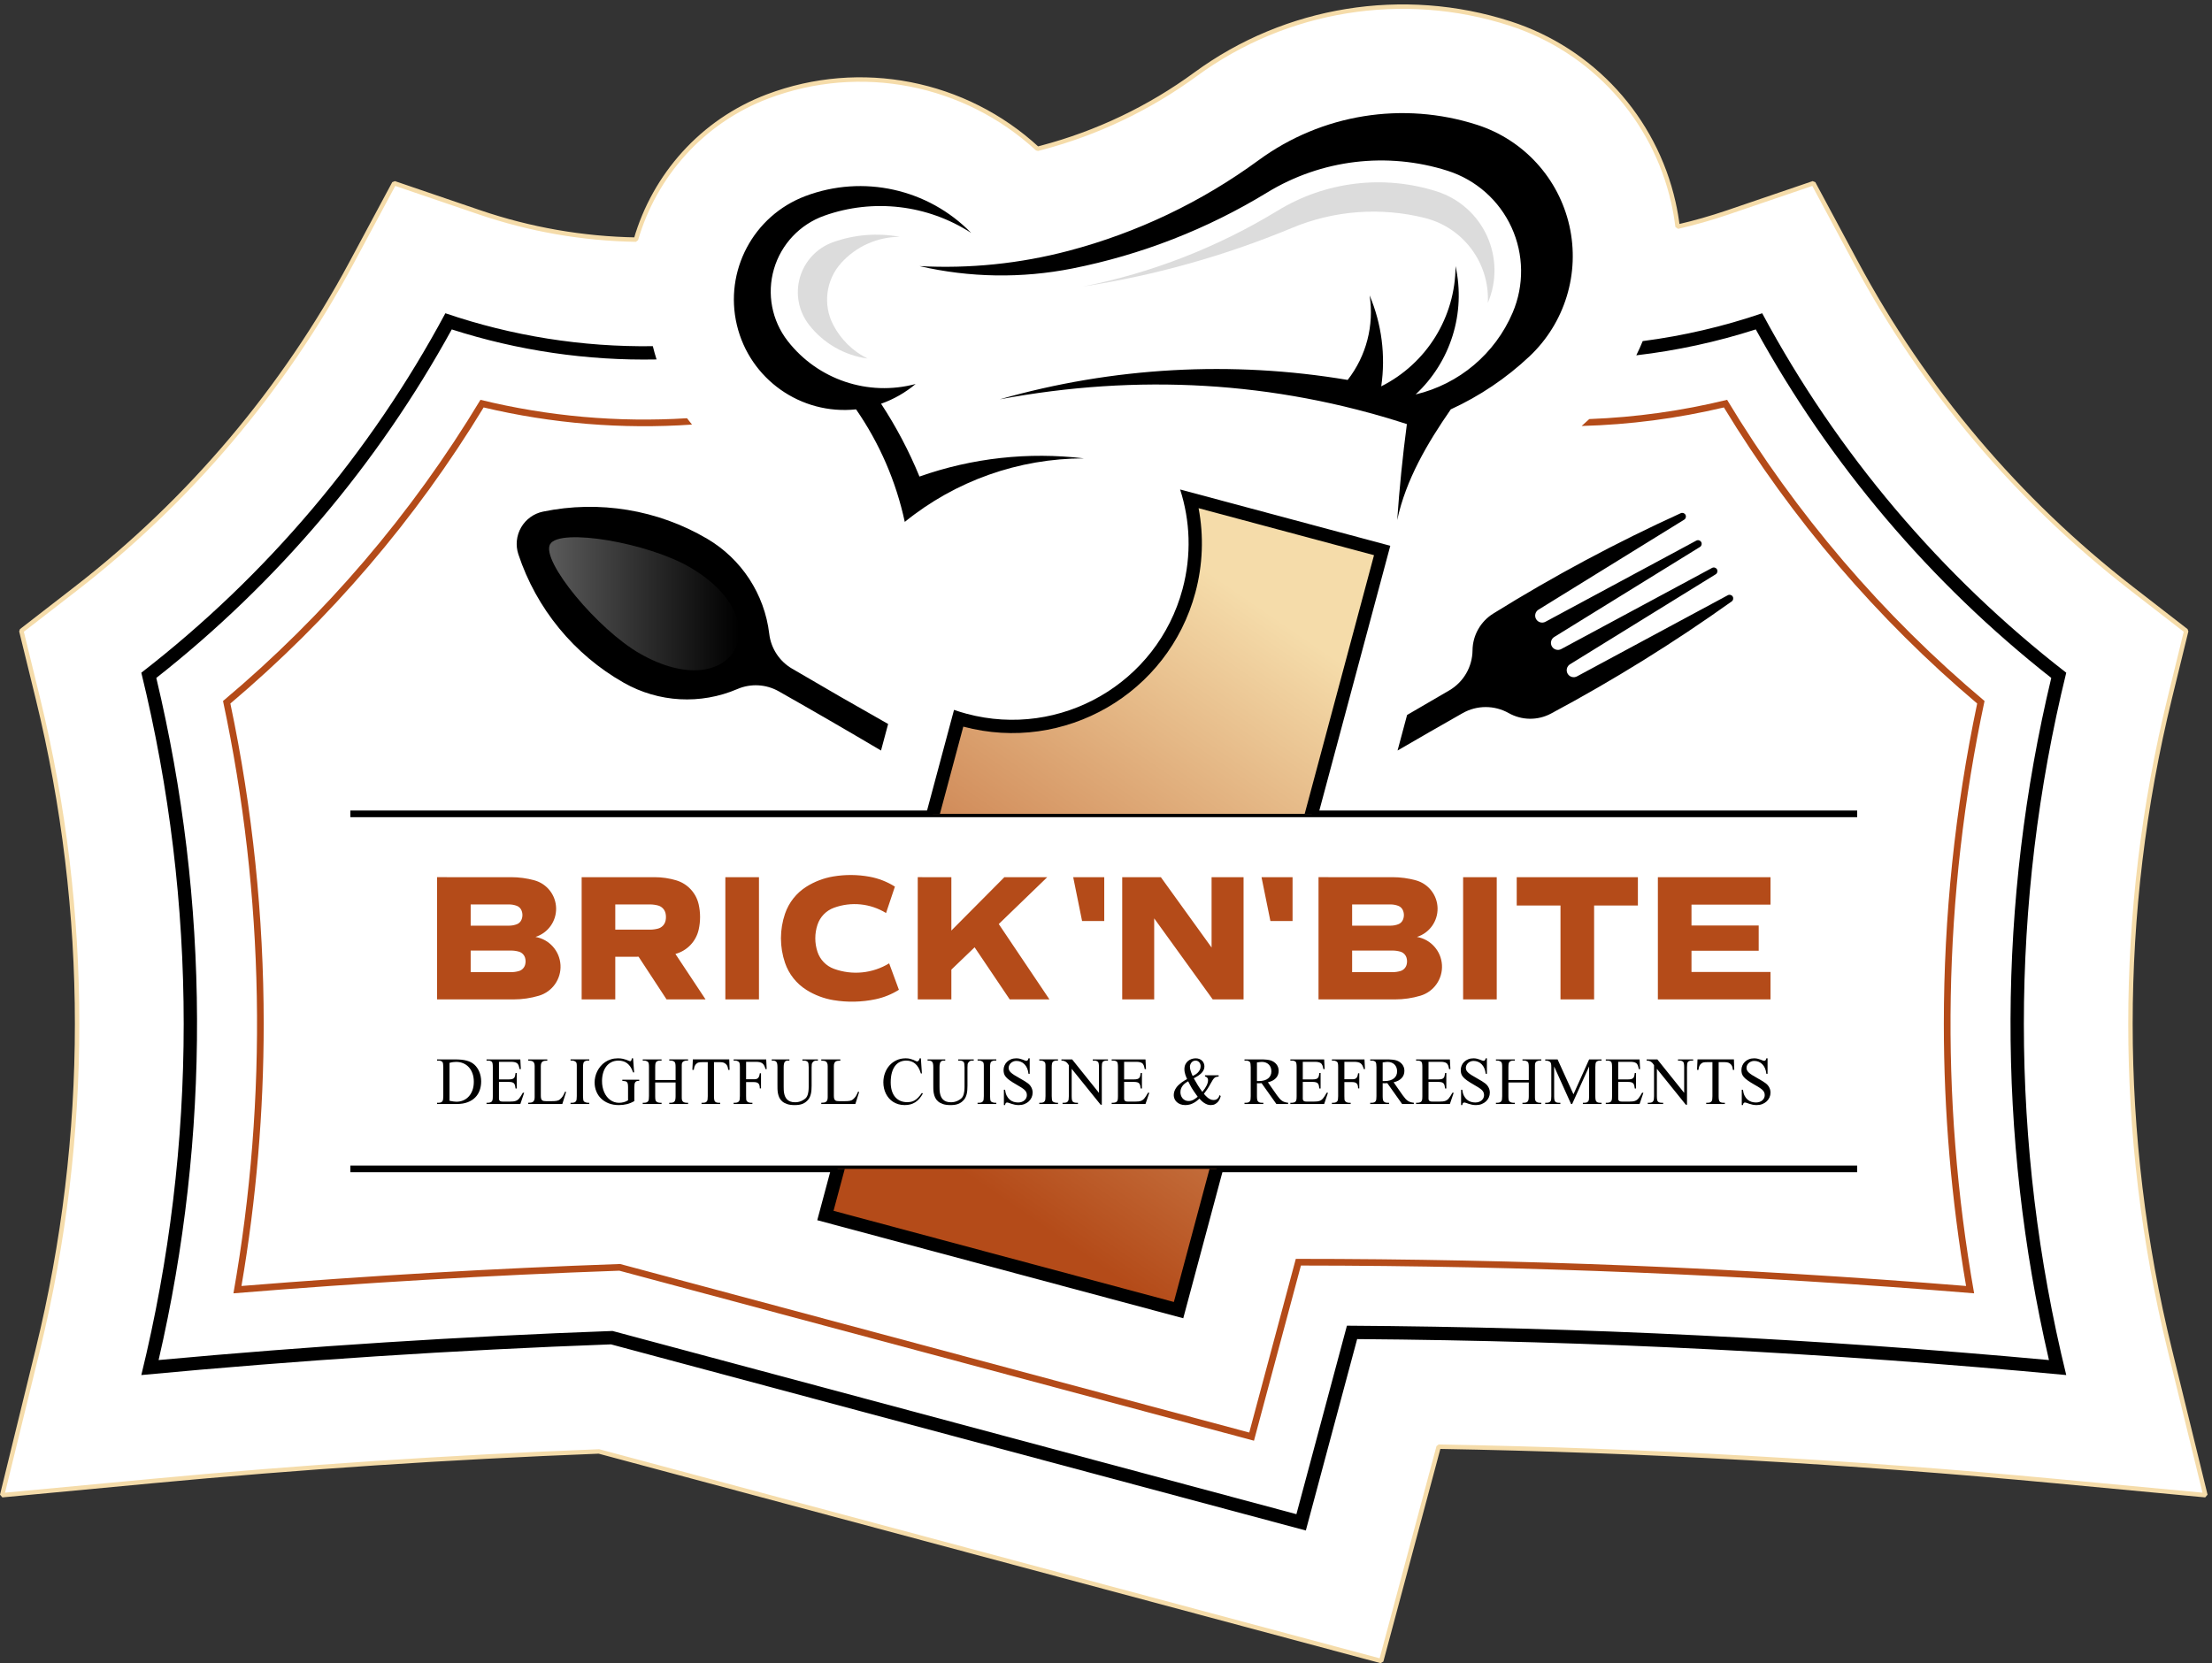 <svg xmlns="http://www.w3.org/2000/svg" xmlns:xlink="http://www.w3.org/1999/xlink" id="Layer_1" x="0px" y="0px" width="996.069px" height="749.113px" viewBox="0 0 996.069 749.113" xml:space="preserve"><rect x="0" y="0" width="996.069" height="749.113" fill="#333333" stroke="none"/><path fill-rule="evenodd" clip-rule="evenodd" fill="#FFFFFF" d="M286.354,107.924c8.341-28.792,29.705-53.294,59.304-64.49 c41.856-15.831,88.897-6.519,121.525,23.585c0.587-0.148,1.172-0.299,1.757-0.453c25.018-6.597,48.612-17.852,69.483-33.145 C579.11,3.608,631.945-4.921,679.946,10.575c37.057,11.962,65.039,42.616,73.584,80.605c0.816,3.631,1.444,7.279,1.887,10.928 c7.637-1.758,15.184-3.907,22.604-6.438l38.538-13.146l19.251,35.88c30.59,57.013,72.884,107.027,124.024,146.662l24.628,19.087 l-7.411,30.265c-23.602,96.378-23.602,197.135,0,293.514l16.047,65.526l-67.165-6.327c-92.461-8.709-185.25-13.89-278.104-15.525 l-25.868,96.541l-352.265-94.39c-67.292,2.599-134.513,7.059-201.559,13.374l-67.167,6.327l16.047-65.526 c23.602-96.379,23.602-197.135,0-293.515l-7.412-30.264l24.628-19.087c51.141-39.635,93.435-89.649,124.025-146.662l19.251-35.88 l38.537,13.146C238.664,103.385,262.467,107.529,286.354,107.924z"></path><path fill="none" stroke="#F5DCAA" stroke-width="2" stroke-linejoin="bevel" stroke-miterlimit="22.926" d="M286.354,107.924 c8.341-28.792,29.705-53.294,59.304-64.49c41.856-15.831,88.897-6.519,121.525,23.585c0.587-0.148,1.172-0.299,1.757-0.453 c25.018-6.597,48.612-17.852,69.483-33.145C579.11,3.608,631.945-4.921,679.946,10.575c37.057,11.962,65.039,42.616,73.584,80.605 c0.816,3.631,1.444,7.279,1.887,10.928c7.637-1.758,15.184-3.907,22.604-6.438l38.538-13.146l19.251,35.88 c30.59,57.013,72.884,107.027,124.024,146.662l24.628,19.087l-7.411,30.265c-23.602,96.378-23.602,197.135,0,293.514l16.047,65.526 l-67.165-6.327c-92.461-8.709-185.25-13.89-278.104-15.525l-25.868,96.541l-352.265-94.39 c-67.292,2.599-134.513,7.059-201.559,13.374l-67.167,6.327l16.047-65.526c23.602-96.379,23.602-197.135,0-293.515l-7.412-30.264 l24.628-19.087c51.141-39.635,93.435-89.649,124.025-146.662l19.251-35.88l38.537,13.146 C238.664,103.385,262.467,107.529,286.354,107.924z"></path><path fill-rule="evenodd" clip-rule="evenodd" d="M233.422,249.667c-1.333-4.026-0.883-8.43,1.238-12.103 c2.12-3.673,5.709-6.264,9.862-7.123l0,0c25.281-5.225,51.602-0.88,73.862,12.193c15.527,9.118,25.892,24.978,28.009,42.859 c0.773,6.526,4.554,12.315,10.219,15.645c14.368,8.445,28.807,16.765,43.315,24.959l-3.204,11.955 c-15.256-9.024-30.595-17.91-46.017-26.654l-0.014-0.007c-5.717-3.241-12.621-3.622-18.658-1.028 c-16.545,7.107-35.462,6.061-51.122-2.826C258.461,294.795,241.537,274.173,233.422,249.667"></path><path fill-rule="evenodd" clip-rule="evenodd" d="M672.417,276.362c27.139-16.868,55.338-31.968,84.421-45.206 c0.793-0.361,1.73-0.043,2.141,0.725c0.41,0.769,0.153,1.725-0.589,2.183l-65.54,40.497c-1.495,0.874-2.005,2.792-1.139,4.293 c0.866,1.5,2.782,2.019,4.287,1.16l67.842-36.51c0.786-0.423,1.766-0.145,2.212,0.628c0.447,0.773,0.198,1.761-0.562,2.23 l-65.54,40.497c-1.496,0.874-2.005,2.792-1.139,4.293c0.866,1.5,2.782,2.019,4.287,1.16l67.841-36.51 c0.787-0.424,1.767-0.145,2.213,0.628c0.447,0.773,0.197,1.761-0.562,2.23l-65.54,40.497c-1.496,0.873-2.005,2.792-1.139,4.293 s2.782,2.019,4.287,1.159l67.841-36.51c0.768-0.413,1.724-0.159,2.185,0.581s0.268,1.71-0.441,2.217l-0.004,0.002 c-26.005,18.567-53.18,35.438-81.356,50.506c-5.966,3.19-13.148,3.112-19.044-0.208c-6.452-3.634-14.336-3.623-20.778,0.029 c-9.794,5.551-19.555,11.161-29.283,16.826l4.29-16.009c6.36-3.675,12.707-7.374,19.04-11.098l0.014-0.007 c6.383-3.753,10.334-10.576,10.413-17.98C663.146,286.193,666.67,279.933,672.417,276.362"></path><path fill-rule="evenodd" clip-rule="evenodd" d="M412.308,172.958c-4.605,3.878-9.875,6.888-15.556,8.885 c6.798,10.357,12.587,21.343,17.288,32.806c23.735-8.382,49.083-11.182,74.076-8.185c-29.383,0-57.872,10.098-80.695,28.603 c-3.904-18.174-11.357-35.397-21.934-50.684c-24.894,2.636-47.873-13.626-53.666-37.98c-5.793-24.354,7.402-49.221,30.816-58.076 c25.979-9.826,55.313-3.312,74.691,16.587c-19.645-12.741-44.104-15.609-66.162-7.755c-10.97,3.905-19.397,12.839-22.656,24.018 c-3.258,11.179-0.951,23.243,6.202,32.43C368.285,171.036,390.966,178.657,412.308,172.958 M566.791,72.136 c28.355-20.776,64.958-26.686,98.411-15.886c20.901,6.748,36.684,24.035,41.503,45.463c4.82,21.429-2.04,43.81-18.039,58.857 c-10.424,9.802-22.371,17.845-35.375,23.813c-10.577,15.286-20.224,31.67-24.127,49.844c1.008-14.444,2.461-28.854,4.354-43.21 c-59.876-19.429-121.472-22.71-183.351-11.149c50.932-14.528,104.462-17.513,156.692-8.738c8.396-10.791,11.971-24.567,9.879-38.079 c5.451,12.918,7.263,27.083,5.236,40.957c20.475-10.291,33.413-31.229,33.459-54.143c4.673,21.091-2.166,43.08-17.976,57.8 c19.583-4.656,35.796-18.327,43.692-36.844c5.247-12.304,5.063-26.251-0.508-38.414c-5.57-12.162-16.011-21.411-28.756-25.475 c-27.233-8.682-56.896-5.113-81.291,9.782c-27.008,16.488-56.715,28.075-87.754,34.225c-22.752,4.508-46.202,4.142-68.802-1.075 c22.601,1.206,45.252-1.119,67.138-6.89C512.021,104.842,541.062,90.989,566.791,72.136z"></path><path fill-rule="evenodd" clip-rule="evenodd" fill="#DCDCDC" d="M375.22,146.35c3.413,6.561,8.825,11.865,15.453,15.144 c-10.432-1.428-19.892-6.878-26.36-15.187c-4.72-6.062-6.242-14.021-4.092-21.397c2.149-7.376,7.71-13.271,14.948-15.848 c9.628-3.428,19.991-4.253,30.04-2.392c-10.089,0.017-19.699,4.308-26.446,11.809C371.887,126.123,370.475,137.23,375.22,146.35"></path><path fill-rule="evenodd" clip-rule="evenodd" fill="#DCDCDC" d="M487.622,129.07c31.055-6.152,60.778-17.745,87.798-34.242 c21.477-13.112,47.588-16.254,71.561-8.61c10.016,3.193,18.22,10.461,22.597,20.018c4.378,9.557,4.522,20.516,0.399,30.186 c0.882-17.872-10.979-33.878-28.333-38.237c-19.888-4.995-40.855-3.437-59.786,4.443 C551.627,115.209,519.985,124.088,487.622,129.07"></path><g>	<defs>		<path id="SVGID_1_" d="M247.726,245.108c-4.291,7.445,21.429,38.496,40.596,49.374c41.659,23.642,63.79-14.632,22.461-38.904   C291.805,244.433,252.017,237.663,247.726,245.108"></path>	</defs>	<clipPath id="SVGID_2_">		<use xlink:href="#SVGID_1_"></use>	</clipPath>	<linearGradient id="SVGID_3_" gradientUnits="userSpaceOnUse" x1="247.25" y1="277.893" x2="332.82" y2="277.893">		<stop offset="0" style="stop-color:#5A5A5A"></stop>		<stop offset="1" style="stop-color:#000000"></stop>	</linearGradient>	<rect x="243.435" y="237.663" clip-path="url(#SVGID_2_)" fill="url(#SVGID_3_)" width="108.677" height="80.461"></rect></g><rect x="157.778" y="365.073" fill-rule="evenodd" clip-rule="evenodd" width="678.513" height="3.002"></rect><rect x="157.778" y="524.985" fill-rule="evenodd" clip-rule="evenodd" width="678.513" height="3.002"></rect><path fill-rule="evenodd" clip-rule="evenodd" fill="#B44B19" d="M229.242,407.372c1.185,0,2.361,0.213,3.471,0.629 c0.905,0.339,1.639,1.021,2.044,1.896c0.662,1.432,0.662,3.081,0,4.513c-0.405,0.877-1.139,1.558-2.044,1.896 c-1.11,0.416-2.286,0.629-3.471,0.629h-17.297v-9.563H229.242z M626.166,407.372c1.186,0,2.361,0.213,3.472,0.629 c0.904,0.339,1.639,1.021,2.044,1.896c0.662,1.432,0.662,3.081,0,4.513c-0.405,0.877-1.14,1.558-2.044,1.896 c-1.11,0.416-2.286,0.629-3.472,0.629h-17.297v-9.563H626.166z M230.141,428.148c1.187,0,2.368,0.166,3.509,0.493 c1.347,0.387,2.402,1.437,2.797,2.781c0.304,1.037,0.304,2.141,0,3.178c-0.395,1.345-1.45,2.395-2.797,2.781 c-1.141,0.327-2.322,0.493-3.509,0.493h-18.196v-9.727H230.141z M292.639,407.372c1.24,0,2.476,0.161,3.674,0.48 c1.718,0.458,3.032,1.844,3.397,3.584c0.224,1.066,0.224,2.168,0,3.234c-0.365,1.74-1.679,3.126-3.397,3.584 c-1.198,0.319-2.434,0.48-3.674,0.48H277.06v-11.363H292.639z M633.372,431.422c0.304,1.037,0.304,2.141,0,3.178 c-0.395,1.345-1.45,2.395-2.797,2.781c-1.141,0.327-2.322,0.493-3.509,0.493h-18.197v-9.727h18.197c1.187,0,2.368,0.166,3.509,0.493 C631.922,429.028,632.978,430.078,633.372,431.422z M746.543,395.096h50.72v12.356h-35.581v9.4h30.265v11.376h-30.265v9.564h35.581 v12.356h-50.72V395.096z M673.985,395.096v55.054h-15.139v-55.054H673.985z M682.982,395.096h54.563v12.767h-19.712v42.287h-15.139 v-42.287h-19.713V395.096z M559.979,395.096v55.054h-13.887l-26.357-36.501v36.501h-14.401v-55.054h17.402l22.841,31.677v-31.677 H559.979z M483.266,395.096h13.981v19.738h-9.984L483.266,395.096z M471.579,395.096l-21.833,21.108l22.82,33.945h-17.885 l-15.809-23.466L428.4,436.735v13.415h-15.138v-55.054H428.4v24.043l23.876-24.043H471.579z M326.628,395.096h15.138v55.054h-15.138 V395.096z M627.066,395.096c3.55,0,7.085,0.477,10.508,1.418c5.682,1.563,9.658,6.679,9.769,12.569s-3.668,11.153-9.287,12.929 c6.231,1.086,10.896,6.318,11.263,12.632s-3.659,12.051-9.723,13.852c-3.695,1.098-7.529,1.654-11.385,1.654h-34.479v-55.054 H627.066z M391.534,394.886c4.066,0.74,7.953,2.256,11.447,4.465l-3.991,11.894c-7.051-4.343-15.702-5.215-23.478-2.368 c-3.493,1.279-6.212,4.08-7.388,7.608c-1.327,3.984-1.327,8.292,0,12.275c1.176,3.529,3.896,6.33,7.388,7.609 c8.233,3.015,17.392,2.109,24.875-2.459l4.388,11.91c-3.221,2.026-6.774,3.466-10.497,4.253c-6.262,1.322-12.717,1.459-19.029,0.401 c-4.286-0.719-8.389-2.274-12.073-4.579c-4.543-2.842-7.966-7.165-9.689-12.238c-1.199-3.527-1.814-7.228-1.824-10.953 c0-0.054,0-0.108,0-0.163c0.009-3.726,0.625-7.425,1.824-10.953c1.724-5.073,5.146-9.396,9.689-12.237 c3.685-2.306,7.787-3.861,12.073-4.579C380.644,393.868,386.154,393.907,391.534,394.886z M294.766,395.096 c3.294,0,6.571,0.478,9.728,1.418c5.092,1.518,8.966,5.672,10.125,10.857c0.834,3.735,0.834,7.608,0,11.343 c-1.187,5.314-5.22,9.533-10.476,10.957l13.571,20.479h-17.56l-12.597-19.222H277.06v19.222h-15.138v-55.054H294.766z  M230.141,395.096c3.55,0,7.085,0.477,10.509,1.418c5.682,1.563,9.657,6.678,9.769,12.569s-3.669,11.153-9.287,12.929 c6.231,1.086,10.895,6.317,11.262,12.632s-3.659,12.051-9.722,13.852c-3.695,1.098-7.53,1.654-11.385,1.654h-34.479v-55.054H230.141 z M568.063,395.096h13.98v19.738h-9.983L568.063,395.096z"></path><path fill-rule="evenodd" clip-rule="evenodd" fill="#B44B19" d="M777.716,180.086c30.894,51.305,70.064,97.142,115.926,135.656 c-18.704,87.803-20.296,178.39-4.687,266.797c-100.836-8.281-201.968-12.458-303.144-12.52l-21.141,78.897L278.89,572.342 c-57.996,2.047-115.937,5.447-173.775,10.197c15.609-88.405,14.018-178.991-4.687-266.797 c45.861-38.514,85.033-84.352,115.926-135.656c30.407,7.438,61.764,10.234,93.008,8.292c0.731,0.969,1.482,1.923,2.252,2.861 c-31.486,2.165-63.119-0.438-93.828-7.721c-30.574,50.314-69.088,95.349-114.048,133.364c10,47.543,15.009,95.891,15.011,144.261 c-0.017,0-0.03,0.014-0.031,0.03c0,0.017,0.014,0.03,0.03,0.03c-0.001,39.468-3.336,78.951-10.012,118.026 c56.749-4.601,113.596-7.903,170.496-9.905l283.315,75.915l20.96-78.225c100.732,0,201.423,4.075,301.825,12.215 c-6.676-39.075-10.011-78.559-10.013-118.026c0.018,0,0.03-0.014,0.03-0.03s-0.013-0.03-0.029-0.03 c0.001-48.372,5.011-96.721,15.011-144.265c-44.96-38.011-83.475-83.046-114.049-133.36c-21.009,4.983-42.477,7.781-64.061,8.351 c1.171-1.012,2.319-2.05,3.442-3.114C736.588,187.965,757.377,185.061,777.716,180.086 M875.32,461.205c0-0.021,0-0.04,0.001-0.061 c-0.017,0-0.03,0.014-0.03,0.03S875.305,461.205,875.32,461.205z M118.75,461.144c0.016,0,0.029,0.014,0.029,0.03 s-0.013,0.03-0.03,0.03C118.749,461.184,118.749,461.165,118.75,461.144z"></path><path fill-rule="evenodd" clip-rule="evenodd" d="M739.715,153.637c18.307-2.38,36.33-6.581,53.803-12.541 c33.785,62.969,80.433,118.131,136.916,161.906c-25.447,103.914-25.447,212.433,0,316.347 c-106.153-10-212.688-15.405-319.309-16.201l-23.103,86.218l-312.896-83.841c-70.614,2.587-141.14,7.197-211.49,13.824 c25.447-103.912,25.447-212.431,0-316.347c56.483-43.775,103.13-98.937,136.916-161.906c30.061,10.255,61.659,15.27,93.417,14.829 c0.49,2.011,1.051,4.005,1.681,5.977c-31.275,0.611-62.436-3.959-92.218-13.527c-33.356,60.732-78.606,114.12-133.05,156.981 c24.103,100.954,24.458,206.124,1.035,307.238c67.997-6.25,136.153-10.619,204.391-13.103l307.969,82.52l22.749-84.899 c105.547,0.655,211.019,5.821,316.125,15.482c-23.423-101.115-23.067-206.286,1.036-307.242 c-54.444-42.857-99.695-96.245-133.051-156.977c-17.515,5.626-35.535,9.534-53.807,11.668 C737.865,157.941,738.828,155.805,739.715,153.637"></path><g>	<defs>		<path id="SVGID_4_" d="M377.198,526.486l-5.646,21.071l159.231,42.666l17.078-63.737H377.198z M535.598,224.583   c3.441,13.588,3.34,27.911-0.299,41.492c-5.669,21.158-19.388,39.032-38.354,49.98c-18.945,10.935-41.317,13.881-62.448,8.219   c-0.969-0.26-1.934-0.537-2.893-0.832l-11.557,43.133H590.71l31.807-118.702L535.598,224.583z"></path>	</defs>	<clipPath id="SVGID_5_">		<use xlink:href="#SVGID_4_"></use>	</clipPath>	<linearGradient id="SVGID_6_" gradientUnits="userSpaceOnUse" x1="420.434" y1="519" x2="582.224" y2="283.291">		<stop offset="0" style="stop-color:#B44B19"></stop>		<stop offset="1" style="stop-color:#F5DCAA"></stop>	</linearGradient>	<rect x="371.552" y="224.583" clip-path="url(#SVGID_5_)" fill="url(#SVGID_6_)" width="250.965" height="365.641"></rect></g><path fill-rule="evenodd" clip-rule="evenodd" d="M380.404,526.486l-5.059,18.881l153.249,41.063l16.062-59.944h6.198 l-18.026,67.276L368.013,549.6l6.193-23.114H380.404z M618.723,250.062l-78.994-21.166c2.386,12.564,1.904,25.506-1.438,37.98 c-12.199,45.528-58.981,72.562-104.512,60.412l-10.527,39.287h-6.198l12.548-46.83c1.844,0.643,3.725,1.223,5.642,1.737 c42.365,11.352,85.912-13.79,97.264-56.155c4.106-15.325,3.435-30.803-1.097-44.857l94.644,25.359l-32.354,120.746h-6.197 L618.723,250.062z"></path><path d="M498.229,477.702c-0.418,0-0.776,0.065-1.079,0.188c-0.298,0.126-0.532,0.313-0.696,0.571 c-0.204,0.333-0.308,1.066-0.308,2.195v16.938h-0.521l-13.044-16.186v12.342c0,1.234,0.134,2.013,0.407,2.342 c0.358,0.404,0.939,0.607,1.735,0.607h0.68v0.562h-6.927V496.7h0.681c0.437,0,0.804-0.061,1.103-0.178 c0.293-0.121,0.527-0.318,0.691-0.597c0.114-0.156,0.203-0.409,0.258-0.759c0.06-0.354,0.089-0.824,0.089-1.416v-13.96 c-0.094-0.106-0.214-0.278-0.357-0.511c-0.14-0.228-0.333-0.461-0.582-0.693c-0.248-0.232-0.562-0.44-0.944-0.617 c-0.388-0.177-0.87-0.268-1.452-0.268v-0.531h4.821l12.079,15.073v-11.588c0-1.275-0.134-2.049-0.407-2.317 c-0.358-0.425-0.934-0.637-1.72-0.637h-0.655v-0.531h6.833v0.531H498.229z M467.988,497.261V496.7h0.71 c0.407,0,0.755-0.061,1.033-0.172c0.283-0.112,0.522-0.299,0.716-0.557c0.233-0.278,0.348-1.037,0.348-2.281v-12.979 c0-0.345,0-0.638-0.004-0.881c-0.005-0.243-0.021-0.45-0.041-0.622c-0.019-0.172-0.05-0.318-0.094-0.439 c-0.044-0.116-0.104-0.223-0.179-0.309c-0.189-0.237-0.442-0.426-0.775-0.557c-0.328-0.132-0.661-0.202-1.004-0.202h-0.71v-0.531 h8.433v0.531h-0.711c-0.775,0-1.361,0.243-1.749,0.729c-0.104,0.167-0.194,0.439-0.263,0.814c-0.065,0.374-0.1,0.864-0.1,1.467 v12.979c0,0.652,0.03,1.158,0.09,1.513c0.054,0.354,0.139,0.621,0.243,0.799c0.05,0.081,0.139,0.162,0.264,0.243 c0.124,0.085,0.272,0.161,0.442,0.222c0.173,0.066,0.348,0.122,0.532,0.162c0.184,0.046,0.368,0.071,0.541,0.071h0.711v0.562 H467.988z M464.998,492.137c0,0.764-0.154,1.486-0.457,2.17c-0.308,0.678-0.736,1.274-1.287,1.785 c-0.552,0.511-1.208,0.91-1.973,1.209c-0.76,0.299-1.595,0.445-2.504,0.445c-0.671,0-1.282-0.061-1.833-0.178 c-0.552-0.116-1.049-0.253-1.481-0.398c-0.438-0.147-0.82-0.284-1.153-0.4c-0.328-0.116-0.606-0.177-0.84-0.177 c-0.233,0-0.422,0.086-0.566,0.253c-0.149,0.167-0.253,0.465-0.322,0.9h-0.522v-6.904h0.522c0.129,1.036,0.372,1.922,0.735,2.646 c0.367,0.728,0.81,1.32,1.341,1.78c0.526,0.46,1.118,0.794,1.774,1.001c0.656,0.208,1.332,0.31,2.027,0.31 c0.601,0,1.148-0.092,1.64-0.269c0.486-0.177,0.904-0.415,1.242-0.719c0.343-0.303,0.602-0.652,0.786-1.047 c0.183-0.395,0.278-0.813,0.278-1.259c0-0.496-0.084-0.931-0.253-1.306c-0.169-0.374-0.443-0.738-0.82-1.092 c-0.382-0.35-0.87-0.714-1.476-1.098c-0.606-0.38-1.341-0.82-2.206-1.311c-1.173-0.673-2.132-1.274-2.877-1.806 c-0.746-0.526-1.332-1.037-1.759-1.527c-0.427-0.491-0.715-0.981-0.869-1.482c-0.154-0.5-0.233-1.062-0.233-1.685 c0-0.712,0.133-1.385,0.397-2.022c0.269-0.638,0.651-1.199,1.148-1.685c0.501-0.485,1.103-0.87,1.809-1.158 c0.71-0.288,1.505-0.43,2.385-0.43c0.571,0,1.093,0.061,1.56,0.177c0.472,0.116,0.89,0.248,1.257,0.39 c0.368,0.146,0.696,0.273,0.979,0.385c0.288,0.116,0.536,0.171,0.75,0.171c0.224,0,0.408-0.08,0.562-0.242 c0.149-0.162,0.278-0.455,0.382-0.88h0.542v6.979h-0.542c-0.094-0.951-0.303-1.79-0.626-2.514c-0.318-0.724-0.721-1.33-1.212-1.82 c-0.487-0.491-1.043-0.86-1.665-1.107c-0.616-0.249-1.277-0.37-1.973-0.37c-0.477,0-0.924,0.081-1.347,0.253 c-0.417,0.167-0.785,0.39-1.093,0.673c-0.313,0.283-0.557,0.612-0.74,0.986c-0.184,0.374-0.278,0.773-0.278,1.188 c0,0.395,0.074,0.759,0.219,1.087c0.144,0.335,0.402,0.673,0.771,1.027c0.367,0.35,0.869,0.729,1.5,1.134 c0.636,0.404,1.436,0.874,2.405,1.41c0.939,0.512,1.719,0.966,2.331,1.356c0.616,0.389,1.098,0.718,1.446,0.986 c0.671,0.506,1.188,1.122,1.56,1.846C464.809,490.529,464.998,491.308,464.998,492.137z M440.208,497.261V496.7h0.71 c0.407,0,0.755-0.061,1.033-0.172c0.283-0.112,0.522-0.299,0.716-0.557c0.233-0.278,0.348-1.037,0.348-2.281v-12.979 c0-0.345,0-0.638-0.004-0.881c-0.005-0.243-0.021-0.45-0.04-0.622c-0.02-0.172-0.05-0.318-0.094-0.439 c-0.045-0.116-0.104-0.223-0.179-0.309c-0.189-0.237-0.442-0.426-0.775-0.557c-0.328-0.132-0.661-0.202-1.004-0.202h-0.71v-0.531 h8.432v0.531h-0.71c-0.775,0-1.361,0.243-1.75,0.729c-0.104,0.167-0.193,0.439-0.263,0.814c-0.065,0.374-0.1,0.864-0.1,1.467v12.979 c0,0.652,0.03,1.158,0.09,1.513c0.054,0.354,0.139,0.621,0.243,0.799c0.05,0.081,0.139,0.162,0.264,0.243 c0.124,0.085,0.272,0.161,0.442,0.222c0.174,0.066,0.348,0.122,0.531,0.162c0.185,0.046,0.368,0.071,0.542,0.071h0.71v0.562H440.208 z M437.735,477.702c-0.407,0-0.75,0.086-1.029,0.253c-0.273,0.172-0.526,0.425-0.745,0.773c-0.12,0.137-0.199,0.379-0.243,0.724 c-0.045,0.349-0.065,0.805-0.065,1.365v8.185c0,0.692-0.025,1.35-0.074,1.978c-0.045,0.627-0.134,1.214-0.269,1.766 c-0.129,0.546-0.308,1.052-0.532,1.517c-0.223,0.466-0.506,0.886-0.859,1.26c-0.358,0.389-0.73,0.718-1.118,0.996 c-0.388,0.273-0.815,0.506-1.282,0.688c-0.467,0.182-0.984,0.318-1.555,0.409c-0.572,0.086-1.223,0.132-1.953,0.132 c-1.347,0-2.475-0.152-3.385-0.46c-0.904-0.304-1.644-0.708-2.216-1.21c-0.576-0.495-1.009-1.066-1.307-1.709 c-0.293-0.643-0.502-1.305-0.626-1.983c-0.119-0.673-0.184-1.345-0.194-2.008c-0.01-0.662-0.015-1.254-0.015-1.775v-7.89 c0-0.622-0.04-1.134-0.114-1.533c-0.079-0.399-0.204-0.698-0.383-0.895c-0.154-0.208-0.362-0.359-0.63-0.445 c-0.269-0.092-0.602-0.137-1-0.137h-0.452v-0.531h7.96v0.531h-0.745c-0.398,0-0.695,0.065-0.899,0.197 c-0.204,0.126-0.397,0.324-0.572,0.592c-0.104,0.197-0.193,0.476-0.258,0.834c-0.069,0.359-0.104,0.825-0.104,1.387v8.771 c0,0.435,0.01,0.91,0.029,1.426c0.021,0.521,0.08,1.037,0.185,1.548c0.099,0.517,0.258,1.012,0.472,1.497 c0.214,0.486,0.512,0.916,0.89,1.29s0.859,0.673,1.441,0.896c0.586,0.223,1.297,0.334,2.131,0.334c0.591,0,1.138-0.061,1.64-0.188 c0.502-0.121,0.949-0.278,1.347-0.465c0.397-0.188,0.746-0.385,1.043-0.593c0.298-0.207,0.531-0.394,0.706-0.561 c0.253-0.238,0.462-0.521,0.626-0.855c0.168-0.328,0.303-0.678,0.402-1.052c0.104-0.369,0.178-0.749,0.228-1.133 c0.045-0.385,0.08-0.754,0.1-1.104c0.02-0.349,0.029-0.667,0.029-0.955v-8.856c0-0.622-0.029-1.134-0.094-1.527 c-0.064-0.395-0.169-0.673-0.313-0.846c-0.387-0.425-0.949-0.637-1.689-0.637h-0.741v-0.531h6.986v0.531H437.735z M415.559,492.573 c-0.487,0.88-1.009,1.643-1.57,2.29c-0.567,0.647-1.183,1.185-1.849,1.614c-0.671,0.425-1.401,0.743-2.187,0.956 c-0.785,0.207-1.645,0.313-2.574,0.313c-1.009,0-1.948-0.127-2.812-0.38c-0.865-0.253-1.65-0.602-2.366-1.052 c-0.71-0.45-1.342-0.991-1.888-1.623c-0.546-0.633-1.009-1.331-1.386-2.085c-0.378-0.758-0.666-1.567-0.859-2.433 c-0.194-0.864-0.289-1.755-0.289-2.66c0-1.467,0.239-2.854,0.72-4.163c0.478-1.311,1.153-2.458,2.033-3.449 c0.875-0.986,1.933-1.771,3.176-2.348c1.241-0.581,2.623-0.869,4.134-0.869c0.75,0,1.406,0.075,1.973,0.223 c0.571,0.146,1.058,0.308,1.471,0.48c0.413,0.172,0.755,0.333,1.029,0.48c0.273,0.151,0.481,0.223,0.625,0.223 c0.264,0,0.502-0.117,0.721-0.35c0.219-0.228,0.383-0.581,0.487-1.057h0.522l0.467,6.828h-0.467 c-0.298-1.031-0.666-1.912-1.103-2.646s-0.935-1.335-1.496-1.8c-0.557-0.466-1.167-0.805-1.839-1.022 c-0.671-0.218-1.386-0.329-2.156-0.329c-1.019,0-1.953,0.197-2.808,0.587c-0.854,0.39-1.59,0.992-2.207,1.806 c-0.616,0.814-1.098,1.831-1.451,3.061c-0.348,1.229-0.522,2.686-0.522,4.37c0,1.437,0.179,2.711,0.532,3.818 c0.353,1.113,0.855,2.044,1.506,2.797c0.651,0.749,1.431,1.32,2.335,1.705c0.909,0.39,1.923,0.581,3.036,0.581 c0.651,0,1.252-0.061,1.809-0.187c0.551-0.121,1.088-0.339,1.615-0.652c0.522-0.309,1.043-0.733,1.565-1.274 c0.517-0.537,1.069-1.225,1.649-2.064L415.559,492.573z M385.17,497.261h-15.35V496.7c0.427,0,0.82-0.025,1.178-0.076 c0.362-0.051,0.666-0.157,0.919-0.324c0.254-0.172,0.447-0.419,0.591-0.748c0.139-0.334,0.208-0.784,0.208-1.355v-13.961 c0-0.57-0.069-1.021-0.208-1.354c-0.144-0.329-0.337-0.582-0.591-0.754c-0.253-0.172-0.557-0.283-0.919-0.329 c-0.358-0.04-0.751-0.065-1.178-0.065v-0.562h8.582v0.562c-0.438,0-0.835,0.025-1.188,0.071c-0.353,0.04-0.661,0.151-0.915,0.323 c-0.258,0.172-0.457,0.425-0.601,0.759c-0.139,0.328-0.209,0.779-0.209,1.355v13.242c0,0.571,0.049,1.021,0.144,1.354 c0.1,0.329,0.249,0.582,0.452,0.749c0.204,0.167,0.462,0.278,0.771,0.323c0.313,0.051,0.686,0.076,1.123,0.076h1.992 c0.602,0,1.118-0.01,1.55-0.03c0.433-0.02,0.811-0.061,1.128-0.126c0.323-0.061,0.601-0.151,0.845-0.263 c0.244-0.116,0.467-0.269,0.671-0.456c0.253-0.217,0.472-0.43,0.661-0.643c0.188-0.212,0.372-0.449,0.541-0.702 c0.169-0.259,0.333-0.552,0.492-0.876c0.164-0.328,0.333-0.713,0.517-1.157l0.512,0.075L385.17,497.261z M367.555,477.702 c-0.407,0-0.75,0.086-1.028,0.253c-0.273,0.172-0.527,0.425-0.746,0.773c-0.119,0.137-0.199,0.379-0.243,0.724 c-0.044,0.349-0.065,0.805-0.065,1.365v8.185c0,0.692-0.025,1.35-0.074,1.978c-0.045,0.627-0.134,1.214-0.269,1.766 c-0.129,0.546-0.308,1.052-0.531,1.517c-0.224,0.466-0.507,0.886-0.859,1.26c-0.358,0.389-0.73,0.718-1.118,0.996 c-0.388,0.273-0.814,0.506-1.282,0.688c-0.467,0.182-0.984,0.318-1.555,0.409c-0.572,0.086-1.223,0.132-1.953,0.132 c-1.347,0-2.475-0.152-3.384-0.46c-0.904-0.304-1.644-0.708-2.217-1.21c-0.576-0.495-1.009-1.066-1.306-1.709 c-0.294-0.643-0.502-1.305-0.626-1.983c-0.12-0.673-0.185-1.345-0.194-2.008c-0.01-0.662-0.015-1.254-0.015-1.775v-7.89 c0-0.622-0.04-1.134-0.114-1.533c-0.08-0.399-0.204-0.698-0.383-0.895c-0.154-0.208-0.362-0.359-0.63-0.445 c-0.269-0.092-0.602-0.137-0.999-0.137h-0.453v-0.531h7.961v0.531h-0.746c-0.397,0-0.695,0.065-0.899,0.197 c-0.204,0.126-0.397,0.324-0.572,0.592c-0.104,0.197-0.193,0.476-0.258,0.834c-0.07,0.359-0.104,0.825-0.104,1.387v8.771 c0,0.435,0.01,0.91,0.03,1.426c0.02,0.521,0.08,1.037,0.184,1.548c0.1,0.517,0.258,1.012,0.472,1.497 c0.214,0.486,0.512,0.916,0.89,1.29c0.377,0.374,0.859,0.673,1.44,0.896c0.586,0.223,1.297,0.334,2.131,0.334 c0.592,0,1.138-0.061,1.641-0.188c0.501-0.121,0.949-0.278,1.346-0.465c0.398-0.188,0.746-0.385,1.043-0.593 c0.298-0.207,0.532-0.394,0.706-0.561c0.253-0.238,0.462-0.521,0.626-0.855c0.168-0.328,0.303-0.678,0.403-1.052 c0.104-0.369,0.178-0.749,0.228-1.133c0.044-0.385,0.08-0.754,0.1-1.104c0.02-0.349,0.029-0.667,0.029-0.955v-8.856 c0-0.622-0.029-1.134-0.094-1.527c-0.064-0.395-0.168-0.673-0.313-0.846c-0.388-0.425-0.95-0.637-1.689-0.637h-0.741v-0.531h6.986 v0.531H367.555z M344.723,481.55c-0.174-0.611-0.368-1.128-0.577-1.547c-0.208-0.42-0.477-0.759-0.8-1.012 c-0.328-0.259-0.73-0.445-1.208-0.557c-0.482-0.116-1.083-0.172-1.799-0.172h-4.368v7.86h3.583c0.427,0,0.785-0.046,1.083-0.132 c0.298-0.092,0.542-0.237,0.74-0.445c0.198-0.207,0.363-0.485,0.482-0.835c0.119-0.349,0.219-0.778,0.284-1.29h0.542v6.809h-0.542 c0-0.476-0.04-0.89-0.125-1.249c-0.08-0.354-0.224-0.647-0.422-0.88s-0.462-0.405-0.8-0.526c-0.333-0.116-0.75-0.177-1.242-0.177 h-3.583v6.292c0,0.652,0.015,1.153,0.05,1.508c0.035,0.349,0.124,0.597,0.273,0.743c0.194,0.258,0.458,0.449,0.791,0.571 c0.337,0.127,0.67,0.188,1.014,0.188h0.71v0.562h-8.447V496.7h0.71c0.775,0,1.361-0.243,1.749-0.729 c0.234-0.314,0.348-1.077,0.348-2.281v-12.979c0-0.364-0.005-0.679-0.02-0.941s-0.04-0.485-0.075-0.667 c-0.035-0.183-0.08-0.334-0.129-0.45c-0.055-0.116-0.114-0.213-0.184-0.283c-0.204-0.208-0.457-0.37-0.765-0.486 c-0.303-0.121-0.611-0.182-0.924-0.182h-0.71v-0.531h14.664l0.218,4.38H344.723z M327.914,481.894 c-0.04-0.363-0.09-0.677-0.144-0.94c-0.06-0.258-0.129-0.485-0.204-0.678c-0.079-0.192-0.164-0.358-0.253-0.49 c-0.094-0.132-0.199-0.259-0.313-0.38c-0.313-0.333-0.676-0.581-1.088-0.748c-0.413-0.162-0.949-0.243-1.605-0.243h-2.798v15.336 c0,0.632,0.035,1.144,0.109,1.527c0.074,0.385,0.174,0.658,0.298,0.814c0.338,0.404,0.904,0.607,1.689,0.607h0.701v0.562h-8.393 V496.7h0.711c0.427,0,0.78-0.061,1.063-0.178c0.283-0.121,0.518-0.318,0.716-0.591c0.094-0.162,0.168-0.415,0.223-0.765 c0.055-0.349,0.079-0.824,0.079-1.416v-15.336h-2.36c-0.398,0-0.73,0.011-1.009,0.03c-0.278,0.021-0.517,0.056-0.715,0.102 c-0.199,0.051-0.373,0.116-0.522,0.191c-0.154,0.081-0.293,0.188-0.433,0.314c-0.705,0.531-1.118,1.481-1.237,2.842h-0.655 l0.218-4.724h16.388l0.16,4.724H327.914z M301.366,497.261V496.7h0.725c0.805,0,1.391-0.243,1.749-0.729 c0.104-0.147,0.194-0.41,0.269-0.784c0.075-0.374,0.109-0.87,0.109-1.492v-6.115h-9.183v6.115c0,0.678,0.03,1.193,0.09,1.538 c0.055,0.344,0.154,0.602,0.288,0.769c0.164,0.207,0.418,0.374,0.761,0.506c0.338,0.126,0.676,0.192,1.019,0.192h0.711v0.562h-8.478 V496.7h0.711c0.774,0,1.361-0.243,1.749-0.729c0.233-0.314,0.347-1.077,0.347-2.281v-12.979c0-0.354-0.004-0.658-0.02-0.911 c-0.015-0.252-0.04-0.465-0.07-0.647c-0.024-0.177-0.069-0.323-0.119-0.449c-0.054-0.122-0.119-0.233-0.198-0.334 c-0.07-0.086-0.169-0.173-0.299-0.253c-0.129-0.076-0.277-0.147-0.437-0.213c-0.159-0.065-0.323-0.111-0.487-0.146 c-0.164-0.036-0.322-0.056-0.466-0.056h-0.711v-0.531h8.478v0.531h-0.711c-0.333,0-0.646,0.051-0.949,0.142 c-0.298,0.096-0.551,0.258-0.755,0.495c-0.07,0.081-0.134,0.177-0.189,0.288c-0.06,0.111-0.109,0.264-0.149,0.446 c-0.035,0.182-0.065,0.403-0.084,0.662c-0.02,0.263-0.03,0.587-0.03,0.971v5.751h9.183v-5.751c0-0.733-0.04-1.274-0.114-1.628 c-0.079-0.354-0.188-0.602-0.323-0.739c-0.193-0.197-0.442-0.354-0.74-0.465c-0.303-0.116-0.616-0.172-0.949-0.172h-0.725v-0.531 h8.477v0.531h-0.711c-0.293,0-0.596,0.056-0.919,0.167c-0.318,0.105-0.582,0.263-0.785,0.47c-0.109,0.122-0.189,0.238-0.249,0.35 c-0.06,0.116-0.1,0.258-0.13,0.425c-0.03,0.167-0.049,0.375-0.055,0.627c-0.004,0.253-0.004,0.577-0.004,0.972v12.979 c0,0.324,0,0.606,0.004,0.845c0.005,0.237,0.02,0.445,0.045,0.622s0.06,0.329,0.109,0.46c0.05,0.127,0.114,0.248,0.189,0.354 c0.174,0.258,0.433,0.444,0.775,0.557c0.337,0.111,0.675,0.172,1.018,0.172h0.711v0.562H301.366z M287.508,486.846 c-0.397,0-0.721,0.065-0.974,0.197c-0.254,0.137-0.448,0.329-0.582,0.587c-0.109,0.177-0.189,0.45-0.233,0.814 c-0.05,0.369-0.075,0.819-0.075,1.365v6.136c-1.098,0.637-2.221,1.103-3.364,1.381c-1.148,0.278-2.34,0.42-3.583,0.42 c-1.719,0-3.254-0.264-4.606-0.794c-1.347-0.526-2.495-1.255-3.438-2.176c-0.939-0.915-1.66-1.997-2.152-3.247 c-0.497-1.244-0.746-2.585-0.746-4.016c0-0.824,0.099-1.659,0.298-2.514c0.199-0.86,0.497-1.685,0.895-2.489 c0.402-0.799,0.894-1.553,1.48-2.261c0.587-0.708,1.268-1.325,2.047-1.851c0.776-0.531,1.645-0.951,2.604-1.255 c0.964-0.309,2.013-0.46,3.15-0.46c0.825,0,1.546,0.065,2.162,0.202c0.616,0.132,1.148,0.278,1.595,0.439 c0.447,0.167,0.815,0.314,1.108,0.445c0.288,0.137,0.526,0.202,0.71,0.202c0.06,0,0.125-0.02,0.199-0.05 c0.074-0.035,0.144-0.102,0.208-0.203c0.069-0.096,0.129-0.228,0.184-0.395c0.055-0.161,0.095-0.374,0.125-0.642h0.551l0.482,6.338 h-0.482c-0.318-0.961-0.7-1.776-1.143-2.448c-0.442-0.668-0.944-1.219-1.5-1.645c-0.562-0.425-1.167-0.733-1.824-0.925 c-0.656-0.192-1.352-0.289-2.092-0.289c-1.192,0-2.256,0.232-3.175,0.698c-0.924,0.466-1.699,1.108-2.326,1.928 c-0.626,0.824-1.103,1.79-1.421,2.902c-0.323,1.113-0.487,2.317-0.497,3.617c-0.01,0.956,0.075,1.866,0.249,2.726 c0.174,0.865,0.422,1.659,0.745,2.383c0.318,0.729,0.71,1.386,1.173,1.978c0.462,0.587,0.974,1.088,1.54,1.497 c0.562,0.41,1.178,0.724,1.839,0.941c0.661,0.217,1.356,0.328,2.087,0.328c0.701,0,1.391-0.086,2.077-0.253 c0.686-0.167,1.357-0.455,2.008-0.859v-5.792c0-0.632-0.035-1.138-0.1-1.517c-0.069-0.385-0.199-0.678-0.388-0.886 c-0.188-0.207-0.452-0.349-0.785-0.42c-0.338-0.076-0.771-0.121-1.307-0.142v-0.521h7.607v0.521H287.508z M256.92,497.261V496.7 h0.71c0.407,0,0.755-0.061,1.033-0.172c0.283-0.112,0.522-0.299,0.716-0.557c0.233-0.278,0.348-1.037,0.348-2.281v-12.979 c0-0.345,0-0.638-0.004-0.881c-0.006-0.243-0.021-0.45-0.04-0.622c-0.02-0.172-0.05-0.318-0.095-0.439 c-0.044-0.116-0.104-0.223-0.179-0.309c-0.188-0.237-0.442-0.426-0.774-0.557c-0.328-0.132-0.661-0.202-1.004-0.202h-0.71v-0.531 h8.432v0.531h-0.71c-0.775,0-1.361,0.243-1.75,0.729c-0.104,0.167-0.193,0.439-0.263,0.814c-0.065,0.374-0.1,0.864-0.1,1.467v12.979 c0,0.652,0.03,1.158,0.089,1.513c0.055,0.354,0.139,0.621,0.244,0.799c0.05,0.081,0.139,0.162,0.264,0.243 c0.124,0.085,0.272,0.161,0.442,0.222c0.174,0.066,0.348,0.122,0.531,0.162c0.184,0.046,0.368,0.071,0.542,0.071h0.71v0.562H256.92z  M253.214,497.261h-15.35V496.7c0.427,0,0.82-0.025,1.178-0.076c0.362-0.051,0.666-0.157,0.919-0.324 c0.253-0.172,0.447-0.419,0.591-0.748c0.139-0.334,0.208-0.784,0.208-1.355v-13.961c0-0.57-0.069-1.021-0.208-1.354 c-0.144-0.329-0.338-0.582-0.591-0.754s-0.557-0.283-0.919-0.329c-0.358-0.04-0.751-0.065-1.178-0.065v-0.562h8.582v0.562 c-0.437,0-0.834,0.025-1.187,0.071c-0.353,0.04-0.661,0.151-0.915,0.323c-0.258,0.172-0.457,0.425-0.601,0.759 c-0.139,0.328-0.209,0.779-0.209,1.355v13.242c0,0.571,0.049,1.021,0.144,1.354c0.099,0.329,0.248,0.582,0.452,0.749 s0.462,0.278,0.77,0.323c0.313,0.051,0.686,0.076,1.124,0.076h1.992c0.602,0,1.118-0.01,1.55-0.03 c0.433-0.02,0.81-0.061,1.128-0.126c0.322-0.061,0.601-0.151,0.844-0.263c0.244-0.116,0.467-0.269,0.671-0.456 c0.253-0.217,0.472-0.43,0.661-0.643c0.188-0.212,0.372-0.449,0.541-0.702c0.169-0.259,0.333-0.552,0.492-0.876 c0.164-0.328,0.333-0.713,0.516-1.157l0.512,0.075L253.214,497.261z M234.312,497.261h-15.22V496.7h0.681 c0.089,0,0.199-0.01,0.328-0.025c0.134-0.016,0.273-0.041,0.422-0.071c0.154-0.035,0.298-0.081,0.447-0.142 c0.144-0.061,0.263-0.136,0.363-0.223c0.094-0.09,0.178-0.187,0.253-0.298c0.075-0.106,0.134-0.253,0.184-0.445 c0.049-0.188,0.084-0.425,0.109-0.708c0.025-0.288,0.035-0.652,0.035-1.098v-13.04c0-0.652-0.035-1.174-0.099-1.563 c-0.07-0.39-0.165-0.647-0.279-0.774c-0.348-0.409-0.939-0.611-1.764-0.611h-0.681v-0.531h15.22l0.229,4.38h-0.582 c-0.064-0.282-0.129-0.561-0.179-0.835c-0.054-0.272-0.129-0.53-0.218-0.778c-0.094-0.248-0.214-0.471-0.358-0.673 s-0.348-0.379-0.606-0.526c-0.253-0.151-0.582-0.268-0.974-0.349c-0.393-0.086-0.879-0.126-1.461-0.126h-5.475v7.921h4.353 c0.671,0,1.198-0.056,1.581-0.162c0.382-0.111,0.675-0.283,0.879-0.517c0.204-0.237,0.348-0.541,0.427-0.904 c0.085-0.364,0.16-0.8,0.229-1.3h0.551v6.984h-0.551c-0.069-0.525-0.144-0.976-0.234-1.351c-0.089-0.374-0.233-0.683-0.438-0.926 c-0.203-0.242-0.492-0.42-0.875-0.531c-0.377-0.115-0.898-0.171-1.57-0.171h-4.353v7.516c0,0.264,0.044,0.501,0.139,0.703 c0.089,0.202,0.253,0.359,0.487,0.471c0.233,0.116,0.582,0.172,1.048,0.172h3.334c0.531,0,1.003-0.02,1.411-0.066 c0.408-0.045,0.775-0.121,1.098-0.232c0.328-0.106,0.616-0.258,0.875-0.45c0.259-0.192,0.512-0.435,0.756-0.728 c0.249-0.288,0.497-0.643,0.75-1.053c0.254-0.409,0.538-0.89,0.845-1.441h0.597L234.312,497.261z M213.359,487.247 c0-1.392-0.199-2.641-0.596-3.743c-0.398-1.108-0.944-2.044-1.65-2.813c-0.7-0.77-1.54-1.36-2.514-1.775s-2.042-0.622-3.206-0.622 c-0.432,0-0.894,0.03-1.386,0.096c-0.487,0.065-1.019,0.183-1.59,0.349v17.062c0.611,0.132,1.173,0.232,1.685,0.313 c0.517,0.075,0.979,0.116,1.396,0.116c1.112,0.01,2.151-0.192,3.11-0.602c0.959-0.405,1.79-0.997,2.49-1.776 c0.706-0.773,1.257-1.714,1.659-2.832C213.16,489.907,213.359,488.647,213.359,487.247z M216.668,487.099 c0,1.411-0.218,2.731-0.655,3.971c-0.438,1.234-1.104,2.312-2.008,3.227c-0.899,0.921-2.047,1.645-3.434,2.17 c-1.386,0.531-3.031,0.795-4.934,0.795h-8.83V496.7h0.74c0.418,0,0.776-0.066,1.069-0.192c0.298-0.132,0.522-0.334,0.681-0.612 c0.094-0.167,0.174-0.43,0.229-0.799c0.06-0.364,0.089-0.835,0.089-1.406v-12.979c0-1.235-0.124-2.023-0.377-2.373 c-0.203-0.207-0.442-0.364-0.72-0.47c-0.278-0.111-0.601-0.167-0.969-0.167h-0.74v-0.531h8.015c1.098,0,2.087,0.045,2.961,0.131 c0.88,0.092,1.674,0.233,2.38,0.426c0.711,0.192,1.347,0.439,1.914,0.738c0.566,0.304,1.083,0.662,1.55,1.077 c0.457,0.415,0.869,0.891,1.242,1.437c0.378,0.542,0.696,1.133,0.964,1.775c0.263,0.643,0.472,1.33,0.616,2.059 C216.594,485.546,216.668,486.305,216.668,487.099z"></path><path d="M780.318,481.894c-0.04-0.363-0.09-0.677-0.145-0.94c-0.06-0.258-0.129-0.485-0.204-0.678 c-0.079-0.192-0.163-0.358-0.253-0.49c-0.095-0.132-0.198-0.259-0.313-0.38c-0.313-0.333-0.676-0.581-1.088-0.748 c-0.412-0.162-0.948-0.243-1.604-0.243h-2.798v15.336c0,0.632,0.035,1.144,0.109,1.527c0.074,0.385,0.174,0.658,0.298,0.814 c0.338,0.404,0.904,0.607,1.689,0.607h0.701v0.562h-8.394V496.7h0.711c0.428,0,0.78-0.061,1.063-0.178 c0.283-0.121,0.518-0.318,0.716-0.591c0.094-0.162,0.168-0.415,0.224-0.765c0.054-0.349,0.079-0.824,0.079-1.416v-15.336h-2.36 c-0.397,0-0.73,0.011-1.009,0.03c-0.278,0.021-0.517,0.056-0.716,0.102c-0.198,0.051-0.372,0.116-0.521,0.191 c-0.154,0.081-0.293,0.188-0.433,0.314c-0.705,0.531-1.117,1.481-1.237,2.842h-0.655l0.219-4.724h16.388l0.159,4.724H780.318z  M761.745,477.702c-0.418,0-0.775,0.065-1.078,0.188c-0.299,0.126-0.532,0.313-0.696,0.571c-0.203,0.333-0.308,1.066-0.308,2.195 v16.938h-0.522l-13.043-16.186v12.342c0,1.234,0.134,2.013,0.407,2.342c0.357,0.404,0.939,0.607,1.734,0.607h0.681v0.562h-6.927 V496.7h0.681c0.438,0,0.805-0.061,1.103-0.178c0.294-0.121,0.527-0.318,0.691-0.597c0.114-0.156,0.203-0.409,0.258-0.759 c0.06-0.354,0.09-0.824,0.09-1.416v-13.96c-0.095-0.106-0.214-0.278-0.357-0.511c-0.14-0.228-0.333-0.461-0.582-0.693 c-0.248-0.232-0.562-0.44-0.943-0.617c-0.389-0.177-0.87-0.268-1.452-0.268v-0.531h4.82l12.08,15.073v-11.588 c0-1.275-0.134-2.049-0.407-2.317c-0.358-0.425-0.935-0.637-1.72-0.637h-0.655v-0.531h6.832v0.531H761.745z M738.307,497.261h-15.22 V496.7h0.681c0.09,0,0.199-0.01,0.328-0.025c0.134-0.016,0.273-0.041,0.422-0.071c0.154-0.035,0.299-0.081,0.447-0.142 c0.145-0.061,0.264-0.136,0.363-0.223c0.095-0.09,0.179-0.187,0.253-0.298c0.075-0.106,0.135-0.253,0.185-0.445 c0.049-0.188,0.084-0.425,0.108-0.708c0.025-0.288,0.035-0.652,0.035-1.098v-13.04c0-0.652-0.035-1.174-0.1-1.563 c-0.069-0.39-0.163-0.647-0.278-0.774c-0.348-0.409-0.938-0.611-1.764-0.611h-0.681v-0.531h15.22l0.229,4.38h-0.582 c-0.064-0.282-0.129-0.561-0.179-0.835c-0.055-0.272-0.129-0.53-0.219-0.778c-0.094-0.248-0.214-0.471-0.357-0.673 c-0.145-0.202-0.349-0.379-0.606-0.526c-0.253-0.151-0.582-0.268-0.974-0.349c-0.393-0.086-0.88-0.126-1.462-0.126h-5.475v7.921 h4.352c0.672,0,1.198-0.056,1.581-0.162c0.382-0.111,0.676-0.283,0.879-0.517c0.204-0.237,0.349-0.541,0.428-0.904 c0.085-0.364,0.159-0.8,0.229-1.3h0.552v6.984h-0.552c-0.069-0.525-0.144-0.976-0.234-1.351c-0.089-0.374-0.232-0.683-0.437-0.926 c-0.203-0.242-0.492-0.42-0.875-0.531c-0.377-0.115-0.898-0.171-1.57-0.171h-4.352v7.516c0,0.264,0.044,0.501,0.139,0.703 c0.089,0.202,0.253,0.359,0.487,0.471c0.233,0.116,0.581,0.172,1.048,0.172h3.334c0.532,0,1.004-0.02,1.411-0.066 c0.408-0.045,0.775-0.121,1.099-0.232c0.328-0.106,0.616-0.258,0.874-0.45c0.259-0.192,0.512-0.435,0.756-0.728 c0.249-0.288,0.497-0.643,0.75-1.053c0.254-0.409,0.537-0.89,0.846-1.441h0.596L738.307,497.261z M712.772,497.261V496.7h0.681 c0.457,0,0.825-0.061,1.108-0.178c0.283-0.121,0.512-0.318,0.7-0.597c0.214-0.304,0.318-1.031,0.318-2.175v-13.394l-7.633,16.904 h-0.492l-7.617-16.904v13.394c0,1.265,0.139,2.044,0.422,2.342c0.308,0.404,0.875,0.607,1.689,0.607h0.686v0.562h-6.817V496.7h0.686 c0.418,0,0.766-0.061,1.048-0.178c0.283-0.121,0.522-0.318,0.727-0.597c0.089-0.156,0.159-0.409,0.204-0.759 c0.049-0.354,0.073-0.824,0.073-1.416V480.65c0-0.632-0.039-1.138-0.113-1.522c-0.08-0.384-0.249-0.678-0.513-0.875 c-0.213-0.167-0.472-0.304-0.78-0.399c-0.303-0.101-0.75-0.151-1.331-0.151v-0.531h5.561l7.156,15.72l7.056-15.72h5.59v0.531h-0.686 c-0.824,0-1.426,0.253-1.804,0.759c-0.1,0.177-0.174,0.445-0.229,0.799c-0.055,0.354-0.079,0.819-0.079,1.391v13.101 c0,1.244,0.139,2.023,0.422,2.342c0.338,0.404,0.904,0.607,1.689,0.607h0.686v0.562H712.772z M685.567,497.261V496.7h0.726 c0.805,0,1.391-0.243,1.749-0.729c0.104-0.147,0.193-0.41,0.269-0.784c0.074-0.374,0.109-0.87,0.109-1.492v-6.115h-9.184v6.115 c0,0.678,0.03,1.193,0.09,1.538c0.055,0.344,0.154,0.602,0.288,0.769c0.164,0.207,0.418,0.374,0.761,0.506 c0.338,0.126,0.676,0.192,1.019,0.192h0.711v0.562h-8.478V496.7h0.71c0.775,0,1.362-0.243,1.75-0.729 c0.233-0.314,0.347-1.077,0.347-2.281v-12.979c0-0.354-0.004-0.658-0.02-0.911c-0.015-0.252-0.04-0.465-0.069-0.647 c-0.024-0.177-0.069-0.323-0.119-0.449c-0.055-0.122-0.119-0.233-0.199-0.334c-0.069-0.086-0.169-0.173-0.298-0.253 c-0.129-0.076-0.278-0.147-0.438-0.213c-0.158-0.065-0.323-0.111-0.487-0.146c-0.163-0.036-0.322-0.056-0.467-0.056h-0.71v-0.531 h8.478v0.531h-0.711c-0.333,0-0.646,0.051-0.949,0.142c-0.298,0.096-0.552,0.258-0.755,0.495c-0.07,0.081-0.135,0.177-0.189,0.288 c-0.06,0.111-0.109,0.264-0.148,0.446c-0.035,0.182-0.064,0.403-0.085,0.662c-0.021,0.263-0.03,0.587-0.03,0.971v5.751h9.184v-5.751 c0-0.733-0.04-1.274-0.114-1.628c-0.079-0.354-0.189-0.602-0.323-0.739c-0.193-0.197-0.442-0.354-0.74-0.465 c-0.304-0.116-0.616-0.172-0.949-0.172h-0.726v-0.531h8.478v0.531h-0.711c-0.293,0-0.596,0.056-0.919,0.167 c-0.318,0.105-0.582,0.263-0.785,0.47c-0.109,0.122-0.188,0.238-0.248,0.35c-0.061,0.116-0.101,0.258-0.13,0.425 c-0.03,0.167-0.05,0.375-0.055,0.627c-0.005,0.253-0.005,0.577-0.005,0.972v12.979c0,0.324,0,0.606,0.005,0.845 c0.005,0.237,0.02,0.445,0.045,0.622c0.024,0.177,0.06,0.329,0.109,0.46c0.05,0.127,0.113,0.248,0.188,0.354 c0.174,0.258,0.433,0.444,0.775,0.557c0.338,0.111,0.676,0.172,1.019,0.172h0.711v0.562H685.567z M670.875,492.137 c0,0.764-0.154,1.486-0.457,2.17c-0.308,0.678-0.735,1.274-1.287,1.785s-1.207,0.91-1.973,1.209 c-0.76,0.299-1.596,0.445-2.505,0.445c-0.671,0-1.281-0.061-1.833-0.178c-0.552-0.116-1.049-0.253-1.48-0.398 c-0.438-0.147-0.82-0.284-1.153-0.4c-0.328-0.116-0.606-0.177-0.84-0.177s-0.422,0.086-0.566,0.253 c-0.149,0.167-0.253,0.465-0.322,0.9h-0.522v-6.904h0.522c0.129,1.036,0.372,1.922,0.735,2.646c0.367,0.728,0.81,1.32,1.341,1.78 c0.526,0.46,1.118,0.794,1.774,1.001c0.655,0.208,1.331,0.31,2.027,0.31c0.601,0,1.147-0.092,1.64-0.269 c0.486-0.177,0.904-0.415,1.242-0.719c0.343-0.303,0.602-0.652,0.785-1.047s0.278-0.813,0.278-1.259 c0-0.496-0.084-0.931-0.253-1.306c-0.17-0.374-0.443-0.738-0.82-1.092c-0.383-0.35-0.869-0.714-1.477-1.098 c-0.606-0.38-1.341-0.82-2.206-1.311c-1.173-0.673-2.132-1.274-2.877-1.806c-0.745-0.526-1.331-1.037-1.759-1.527 c-0.428-0.491-0.715-0.981-0.869-1.482c-0.154-0.5-0.233-1.062-0.233-1.685c0-0.712,0.134-1.385,0.396-2.022 c0.269-0.638,0.651-1.199,1.148-1.685c0.502-0.485,1.103-0.87,1.809-1.158c0.711-0.288,1.506-0.43,2.385-0.43 c0.571,0,1.094,0.061,1.561,0.177c0.473,0.116,0.89,0.248,1.257,0.39c0.368,0.146,0.696,0.273,0.979,0.385 c0.288,0.116,0.536,0.171,0.75,0.171c0.224,0,0.408-0.08,0.562-0.242c0.149-0.162,0.278-0.455,0.383-0.88h0.541v6.979h-0.541 c-0.095-0.951-0.303-1.79-0.626-2.514c-0.318-0.724-0.721-1.33-1.213-1.82c-0.486-0.491-1.043-0.86-1.664-1.107 c-0.616-0.249-1.277-0.37-1.973-0.37c-0.478,0-0.925,0.081-1.347,0.253c-0.418,0.167-0.785,0.39-1.094,0.673 c-0.313,0.283-0.557,0.612-0.74,0.986s-0.278,0.773-0.278,1.188c0,0.395,0.074,0.759,0.219,1.087 c0.145,0.335,0.402,0.673,0.771,1.027c0.367,0.35,0.869,0.729,1.501,1.134c0.636,0.404,1.436,0.874,2.404,1.41 c0.939,0.512,1.72,0.966,2.331,1.356c0.616,0.389,1.098,0.718,1.445,0.986c0.671,0.506,1.188,1.122,1.561,1.846 C670.687,490.529,670.875,491.308,670.875,492.137z M652.888,497.261h-15.22V496.7h0.682c0.089,0,0.198-0.01,0.327-0.025 c0.134-0.016,0.273-0.041,0.422-0.071c0.154-0.035,0.299-0.081,0.447-0.142c0.145-0.061,0.264-0.136,0.363-0.223 c0.095-0.09,0.179-0.187,0.253-0.298c0.075-0.106,0.135-0.253,0.185-0.445c0.049-0.188,0.084-0.425,0.109-0.708 c0.024-0.288,0.034-0.652,0.034-1.098v-13.04c0-0.652-0.034-1.174-0.099-1.563c-0.069-0.39-0.164-0.647-0.279-0.774 c-0.348-0.409-0.938-0.611-1.763-0.611h-0.682v-0.531h15.22l0.229,4.38h-0.582c-0.064-0.282-0.129-0.561-0.179-0.835 c-0.055-0.272-0.129-0.53-0.219-0.778c-0.094-0.248-0.214-0.471-0.357-0.673c-0.145-0.202-0.348-0.379-0.606-0.526 c-0.253-0.151-0.582-0.268-0.974-0.349c-0.393-0.086-0.88-0.126-1.461-0.126h-5.476v7.921h4.353c0.671,0,1.197-0.056,1.58-0.162 c0.382-0.111,0.676-0.283,0.879-0.517c0.204-0.237,0.349-0.541,0.428-0.904c0.085-0.364,0.159-0.8,0.229-1.3h0.552v6.984h-0.552 c-0.069-0.525-0.144-0.976-0.233-1.351c-0.09-0.374-0.233-0.683-0.438-0.926c-0.203-0.242-0.491-0.42-0.875-0.531 c-0.377-0.115-0.898-0.171-1.569-0.171h-4.353v7.516c0,0.264,0.044,0.501,0.139,0.703c0.089,0.202,0.253,0.359,0.487,0.471 c0.233,0.116,0.581,0.172,1.048,0.172h3.335c0.531,0,1.003-0.02,1.41-0.066c0.408-0.045,0.776-0.121,1.099-0.232 c0.328-0.106,0.616-0.258,0.874-0.45c0.26-0.192,0.513-0.435,0.757-0.728c0.248-0.288,0.496-0.643,0.75-1.053 c0.253-0.409,0.536-0.89,0.845-1.441h0.596L652.888,497.261z M629.122,482.562c0-0.632-0.099-1.209-0.298-1.729 c-0.199-0.516-0.478-0.961-0.845-1.33c-0.368-0.369-0.81-0.663-1.331-0.876c-0.522-0.212-1.109-0.323-1.755-0.333 c-0.248,0-0.566,0.02-0.944,0.065c-0.383,0.046-0.824,0.106-1.326,0.188v8.386h0.824c0.965,0,1.804-0.111,2.51-0.328 c0.711-0.213,1.302-0.521,1.769-0.91c0.468-0.391,0.815-0.851,1.049-1.387C629.008,483.776,629.122,483.194,629.122,482.562z  M631.373,497.261l-6.668-9.393c-0.259,0.01-0.487,0.02-0.676,0.035c-0.193,0.015-0.368,0.02-0.522,0.02 c-0.144,0-0.288,0-0.427-0.005c-0.14-0.005-0.293-0.025-0.457-0.05v5.821c0,1.284,0.139,2.063,0.423,2.342 c0.366,0.445,0.929,0.668,1.674,0.668h0.771v0.562h-8.478V496.7h0.74c0.854,0,1.446-0.269,1.773-0.805 c0.194-0.313,0.294-1.047,0.294-2.205v-12.979c0-1.235-0.124-2.023-0.378-2.373c-0.203-0.207-0.442-0.364-0.721-0.47 c-0.277-0.111-0.601-0.167-0.969-0.167h-0.74v-0.531h7.155c1.059,0,1.978,0.035,2.758,0.111s1.421,0.197,1.928,0.364 c0.502,0.167,0.97,0.395,1.401,0.688c0.433,0.292,0.811,0.632,1.128,1.026c0.323,0.399,0.572,0.839,0.751,1.335 c0.179,0.495,0.269,1.027,0.269,1.604c0,0.622-0.1,1.204-0.293,1.755c-0.194,0.547-0.493,1.042-0.896,1.487 c-0.402,0.444-0.903,0.829-1.51,1.163c-0.606,0.329-1.322,0.592-2.147,0.779l4.035,5.776c0.447,0.632,0.86,1.158,1.237,1.577 c0.378,0.421,0.76,0.759,1.147,1.018c0.389,0.253,0.801,0.444,1.223,0.566c0.428,0.126,0.915,0.218,1.456,0.278v0.562H631.373z  M614.127,481.55c-0.174-0.611-0.368-1.128-0.576-1.547c-0.209-0.42-0.478-0.759-0.8-1.012c-0.328-0.259-0.73-0.445-1.208-0.557 c-0.481-0.116-1.083-0.172-1.799-0.172h-4.367v7.86h3.582c0.428,0,0.785-0.046,1.083-0.132c0.299-0.092,0.542-0.237,0.74-0.445 c0.199-0.207,0.363-0.485,0.482-0.835c0.119-0.349,0.219-0.778,0.283-1.29h0.542v6.809h-0.542c0-0.476-0.04-0.89-0.124-1.249 c-0.079-0.354-0.224-0.647-0.423-0.88c-0.198-0.232-0.462-0.405-0.8-0.526c-0.333-0.116-0.75-0.177-1.242-0.177h-3.582v6.292 c0,0.652,0.015,1.153,0.049,1.508c0.035,0.349,0.125,0.597,0.273,0.743c0.193,0.258,0.457,0.449,0.79,0.571 c0.338,0.127,0.671,0.188,1.014,0.188h0.711v0.562h-8.447V496.7h0.71c0.775,0,1.361-0.243,1.749-0.729 c0.234-0.314,0.349-1.077,0.349-2.281v-12.979c0-0.364-0.006-0.679-0.021-0.941s-0.04-0.485-0.074-0.667 c-0.035-0.183-0.079-0.334-0.129-0.45c-0.056-0.116-0.114-0.213-0.185-0.283c-0.203-0.208-0.457-0.37-0.765-0.486 c-0.304-0.121-0.611-0.182-0.925-0.182h-0.71v-0.531h14.663l0.219,4.38H614.127z M596.274,497.261h-15.221V496.7h0.681 c0.09,0,0.199-0.01,0.328-0.025c0.134-0.016,0.273-0.041,0.422-0.071c0.154-0.035,0.299-0.081,0.447-0.142 c0.145-0.061,0.264-0.136,0.363-0.223c0.094-0.09,0.179-0.187,0.253-0.298c0.075-0.106,0.135-0.253,0.185-0.445 c0.049-0.188,0.084-0.425,0.108-0.708c0.025-0.288,0.035-0.652,0.035-1.098v-13.04c0-0.652-0.035-1.174-0.1-1.563 c-0.069-0.39-0.164-0.647-0.278-0.774c-0.348-0.409-0.939-0.611-1.764-0.611h-0.681v-0.531h15.221l0.229,4.38h-0.582 c-0.063-0.282-0.129-0.561-0.179-0.835c-0.055-0.272-0.129-0.53-0.218-0.778c-0.095-0.248-0.214-0.471-0.358-0.673 s-0.348-0.379-0.606-0.526c-0.253-0.151-0.581-0.268-0.974-0.349c-0.393-0.086-0.88-0.126-1.461-0.126h-5.477v7.921h4.354 c0.671,0,1.197-0.056,1.58-0.162c0.383-0.111,0.676-0.283,0.88-0.517c0.204-0.237,0.348-0.541,0.428-0.904 c0.084-0.364,0.159-0.8,0.229-1.3h0.551v6.984h-0.551c-0.069-0.525-0.145-0.976-0.234-1.351c-0.089-0.374-0.233-0.683-0.438-0.926 c-0.203-0.242-0.491-0.42-0.874-0.531c-0.378-0.115-0.899-0.171-1.57-0.171h-4.354v7.516c0,0.264,0.045,0.501,0.14,0.703 c0.089,0.202,0.253,0.359,0.486,0.471c0.234,0.116,0.582,0.172,1.049,0.172h3.335c0.531,0,1.004-0.02,1.41-0.066 c0.408-0.045,0.776-0.121,1.099-0.232c0.328-0.106,0.616-0.258,0.875-0.45s0.512-0.435,0.756-0.728 c0.248-0.288,0.496-0.643,0.75-1.053c0.253-0.409,0.536-0.89,0.845-1.441h0.596L596.274,497.261z M572.508,482.562 c0-0.632-0.1-1.209-0.299-1.729c-0.198-0.516-0.477-0.961-0.844-1.33c-0.368-0.369-0.811-0.663-1.332-0.876 c-0.521-0.212-1.108-0.323-1.754-0.333c-0.249,0-0.566,0.02-0.944,0.065c-0.383,0.046-0.825,0.106-1.327,0.188v8.386h0.825 c0.964,0,1.804-0.111,2.509-0.328c0.711-0.213,1.303-0.521,1.77-0.91c0.467-0.391,0.814-0.851,1.049-1.387 C572.394,483.776,572.508,483.194,572.508,482.562z M574.759,497.261l-6.669-9.393c-0.258,0.01-0.486,0.02-0.676,0.035 c-0.193,0.015-0.367,0.02-0.521,0.02c-0.144,0-0.288,0-0.427-0.005c-0.14-0.005-0.294-0.025-0.458-0.05v5.821 c0,1.284,0.14,2.063,0.423,2.342c0.367,0.445,0.929,0.668,1.675,0.668h0.771v0.562h-8.478V496.7h0.74 c0.854,0,1.445-0.269,1.773-0.805c0.194-0.313,0.293-1.047,0.293-2.205v-12.979c0-1.235-0.124-2.023-0.377-2.373 c-0.204-0.207-0.442-0.364-0.721-0.47c-0.278-0.111-0.602-0.167-0.969-0.167h-0.74v-0.531h7.155c1.059,0,1.978,0.035,2.758,0.111 s1.421,0.197,1.928,0.364c0.502,0.167,0.969,0.395,1.401,0.688c0.433,0.292,0.81,0.632,1.128,1.026 c0.323,0.399,0.572,0.839,0.75,1.335c0.18,0.495,0.269,1.027,0.269,1.604c0,0.622-0.1,1.204-0.293,1.755 c-0.193,0.547-0.492,1.042-0.895,1.487c-0.402,0.444-0.904,0.829-1.511,1.163c-0.606,0.329-1.321,0.592-2.146,0.779l4.035,5.776 c0.446,0.632,0.859,1.158,1.237,1.577c0.378,0.421,0.76,0.759,1.147,1.018c0.388,0.253,0.8,0.444,1.223,0.566 c0.428,0.126,0.914,0.218,1.456,0.278v0.562H574.759z M549.69,493.655c-0.073,0.374-0.213,0.799-0.407,1.265 c-0.193,0.47-0.462,0.915-0.814,1.335c-0.348,0.42-0.79,0.773-1.331,1.062c-0.537,0.289-1.183,0.431-1.943,0.431 c-0.572,0-1.108-0.096-1.615-0.288c-0.502-0.192-0.969-0.436-1.401-0.729c-0.428-0.289-0.819-0.603-1.167-0.941 c-0.348-0.333-0.651-0.651-0.915-0.945c-0.298,0.268-0.65,0.566-1.053,0.905c-0.398,0.334-0.86,0.647-1.377,0.946 c-0.517,0.298-1.104,0.546-1.749,0.748c-0.651,0.202-1.372,0.304-2.162,0.304c-0.874,0-1.635-0.132-2.28-0.395 c-0.646-0.264-1.188-0.603-1.625-1.022c-0.437-0.42-0.76-0.895-0.979-1.431s-0.328-1.072-0.328-1.618 c0-0.612,0.095-1.189,0.283-1.726c0.184-0.541,0.438-1.042,0.745-1.507c0.313-0.466,0.676-0.896,1.083-1.29 c0.408-0.395,0.835-0.764,1.277-1.098s0.89-0.638,1.342-0.905s0.879-0.511,1.277-0.729c-0.115-0.253-0.244-0.546-0.383-0.875 c-0.145-0.323-0.273-0.678-0.397-1.052c-0.119-0.375-0.224-0.774-0.304-1.194c-0.084-0.42-0.124-0.854-0.124-1.31 c0-0.855,0.154-1.589,0.457-2.205c0.309-0.617,0.701-1.128,1.188-1.527c0.481-0.399,1.028-0.698,1.629-0.891 c0.602-0.191,1.197-0.288,1.789-0.288c0.641,0,1.208,0.101,1.7,0.303c0.496,0.203,0.909,0.477,1.237,0.81 c0.327,0.339,0.581,0.724,0.75,1.163c0.169,0.44,0.253,0.896,0.253,1.361c0,0.476-0.079,0.915-0.233,1.32 c-0.153,0.404-0.363,0.778-0.616,1.118c-0.258,0.343-0.551,0.657-0.884,0.945c-0.329,0.283-0.672,0.547-1.024,0.784 s-0.705,0.455-1.058,0.646c-0.349,0.192-0.671,0.375-0.975,0.542c1.203,2.215,2.49,4.259,3.861,6.125 c1.715-2.063,2.568-3.823,2.568-5.266c0-0.349-0.06-0.627-0.184-0.844c-0.119-0.218-0.258-0.391-0.412-0.507 s-0.309-0.197-0.458-0.237c-0.148-0.04-0.258-0.061-0.322-0.061v-0.562h6.151v0.562c-0.407,0.05-0.75,0.106-1.033,0.167 c-0.283,0.056-0.552,0.192-0.811,0.404c-0.253,0.212-0.531,0.536-0.819,0.967c-0.294,0.43-0.65,1.047-1.078,1.846 c-0.418,0.804-0.87,1.567-1.362,2.291c-0.486,0.729-0.998,1.437-1.53,2.114c0.214,0.248,0.468,0.536,0.756,0.854 c0.288,0.324,0.615,0.628,0.979,0.916c0.362,0.283,0.765,0.525,1.201,0.724c0.438,0.196,0.91,0.298,1.427,0.298 c0.467,0,0.86-0.081,1.178-0.237c0.323-0.162,0.581-0.354,0.785-0.582c0.203-0.228,0.362-0.471,0.467-0.724 c0.109-0.253,0.184-0.471,0.233-0.662L549.69,493.655z M540.647,480.235c0-0.373-0.06-0.718-0.184-1.031 c-0.12-0.309-0.283-0.577-0.497-0.799c-0.209-0.223-0.447-0.39-0.721-0.511c-0.273-0.116-0.552-0.178-0.845-0.178 c-0.526,0-0.959,0.111-1.292,0.34c-0.338,0.228-0.602,0.49-0.79,0.788c-0.188,0.294-0.318,0.592-0.393,0.886 c-0.074,0.299-0.109,0.521-0.109,0.668c0,0.349,0.04,0.708,0.114,1.092c0.08,0.38,0.184,0.754,0.309,1.123 c0.129,0.369,0.263,0.729,0.402,1.077c0.139,0.345,0.278,0.658,0.417,0.946c0.298-0.137,0.656-0.324,1.068-0.562 c0.418-0.238,0.806-0.536,1.178-0.891c0.368-0.354,0.686-0.778,0.949-1.265C540.519,481.429,540.647,480.868,540.647,480.235z  M539.33,493.999c-0.65-0.916-1.196-1.694-1.639-2.326c-0.443-0.633-0.791-1.164-1.044-1.599c-0.239-0.425-0.492-0.886-0.756-1.386 c-0.263-0.502-0.546-1.053-0.859-1.654c-0.288,0.156-0.636,0.369-1.033,0.637c-0.397,0.269-0.78,0.598-1.144,0.992 c-0.362,0.399-0.67,0.864-0.924,1.4c-0.253,0.541-0.378,1.164-0.378,1.877c0,0.495,0.08,0.976,0.234,1.452 c0.154,0.475,0.388,0.899,0.7,1.274c0.308,0.374,0.69,0.677,1.148,0.91c0.456,0.232,0.983,0.349,1.585,0.349 c0.446,0,0.869-0.061,1.262-0.187c0.393-0.122,0.761-0.278,1.098-0.471c0.339-0.192,0.656-0.405,0.944-0.633 C538.819,494.408,539.087,494.196,539.33,493.999z M515.818,497.261h-15.221V496.7h0.682c0.089,0,0.198-0.01,0.328-0.025 c0.134-0.016,0.273-0.041,0.422-0.071c0.154-0.035,0.298-0.081,0.447-0.142c0.145-0.061,0.264-0.136,0.363-0.223 c0.094-0.09,0.178-0.187,0.253-0.298c0.075-0.106,0.134-0.253,0.185-0.445c0.049-0.188,0.083-0.425,0.108-0.708 c0.025-0.288,0.034-0.652,0.034-1.098v-13.04c0-0.652-0.034-1.174-0.099-1.563c-0.069-0.39-0.164-0.647-0.278-0.774 c-0.348-0.409-0.939-0.611-1.764-0.611h-0.682v-0.531h15.221l0.229,4.38h-0.581c-0.064-0.282-0.13-0.561-0.179-0.835 c-0.055-0.272-0.13-0.53-0.219-0.778c-0.095-0.248-0.214-0.471-0.358-0.673c-0.144-0.202-0.348-0.379-0.606-0.526 c-0.253-0.151-0.581-0.268-0.973-0.349c-0.394-0.086-0.881-0.126-1.462-0.126h-5.476v7.921h4.353c0.671,0,1.198-0.056,1.581-0.162 c0.382-0.111,0.675-0.283,0.879-0.517c0.204-0.237,0.348-0.541,0.428-0.904c0.084-0.364,0.159-0.8,0.229-1.3h0.552v6.984h-0.552 c-0.069-0.525-0.145-0.976-0.234-1.351c-0.089-0.374-0.233-0.683-0.438-0.926c-0.203-0.242-0.491-0.42-0.874-0.531 c-0.378-0.115-0.899-0.171-1.57-0.171h-4.353v7.516c0,0.264,0.045,0.501,0.14,0.703c0.089,0.202,0.253,0.359,0.486,0.471 c0.233,0.116,0.582,0.172,1.049,0.172h3.334c0.532,0,1.004-0.02,1.411-0.066c0.408-0.045,0.775-0.121,1.098-0.232 c0.329-0.106,0.616-0.258,0.875-0.45s0.512-0.435,0.756-0.728c0.248-0.288,0.497-0.643,0.75-1.053 c0.254-0.409,0.537-0.89,0.845-1.441h0.596L515.818,497.261z"></path><path d="M797.262,492.137c0,0.764-0.154,1.486-0.457,2.17c-0.309,0.678-0.735,1.274-1.287,1.785s-1.208,0.91-1.974,1.209 c-0.76,0.299-1.595,0.445-2.504,0.445c-0.671,0-1.282-0.061-1.833-0.178c-0.553-0.116-1.049-0.253-1.481-0.398 c-0.438-0.147-0.82-0.284-1.153-0.4c-0.327-0.116-0.605-0.177-0.84-0.177c-0.233,0-0.422,0.086-0.566,0.253 c-0.148,0.167-0.253,0.465-0.322,0.9h-0.521v-6.904h0.521c0.129,1.036,0.372,1.922,0.735,2.646c0.367,0.728,0.81,1.32,1.342,1.78 c0.526,0.46,1.118,0.794,1.774,1.001c0.655,0.208,1.331,0.31,2.026,0.31c0.602,0,1.148-0.092,1.641-0.269 c0.486-0.177,0.904-0.415,1.241-0.719c0.344-0.303,0.603-0.652,0.786-1.047c0.183-0.395,0.277-0.813,0.277-1.259 c0-0.496-0.084-0.931-0.253-1.306c-0.169-0.374-0.442-0.738-0.82-1.092c-0.382-0.35-0.869-0.714-1.476-1.098 c-0.606-0.38-1.341-0.82-2.206-1.311c-1.173-0.673-2.132-1.274-2.877-1.806c-0.746-0.526-1.332-1.037-1.76-1.527 c-0.427-0.491-0.715-0.981-0.869-1.482c-0.154-0.5-0.233-1.062-0.233-1.685c0-0.712,0.134-1.385,0.397-2.022 c0.269-0.638,0.651-1.199,1.148-1.685c0.501-0.485,1.103-0.87,1.809-1.158c0.711-0.288,1.505-0.43,2.385-0.43 c0.571,0,1.093,0.061,1.561,0.177c0.472,0.116,0.89,0.248,1.257,0.39c0.367,0.146,0.696,0.273,0.979,0.385 c0.287,0.116,0.536,0.171,0.75,0.171c0.224,0,0.407-0.08,0.562-0.242c0.148-0.162,0.278-0.455,0.382-0.88h0.542v6.979h-0.542 c-0.094-0.951-0.303-1.79-0.626-2.514c-0.317-0.724-0.72-1.33-1.212-1.82c-0.487-0.491-1.044-0.86-1.664-1.107 c-0.617-0.249-1.277-0.37-1.973-0.37c-0.478,0-0.925,0.081-1.347,0.253c-0.418,0.167-0.786,0.39-1.094,0.673 c-0.313,0.283-0.557,0.612-0.74,0.986c-0.185,0.374-0.278,0.773-0.278,1.188c0,0.395,0.074,0.759,0.219,1.087 c0.145,0.335,0.402,0.673,0.771,1.027c0.367,0.35,0.869,0.729,1.5,1.134c0.636,0.404,1.437,0.874,2.405,1.41 c0.939,0.512,1.72,0.966,2.33,1.356c0.616,0.389,1.099,0.718,1.446,0.986c0.671,0.506,1.188,1.122,1.56,1.846 C797.072,490.529,797.262,491.308,797.262,492.137"></path></svg>